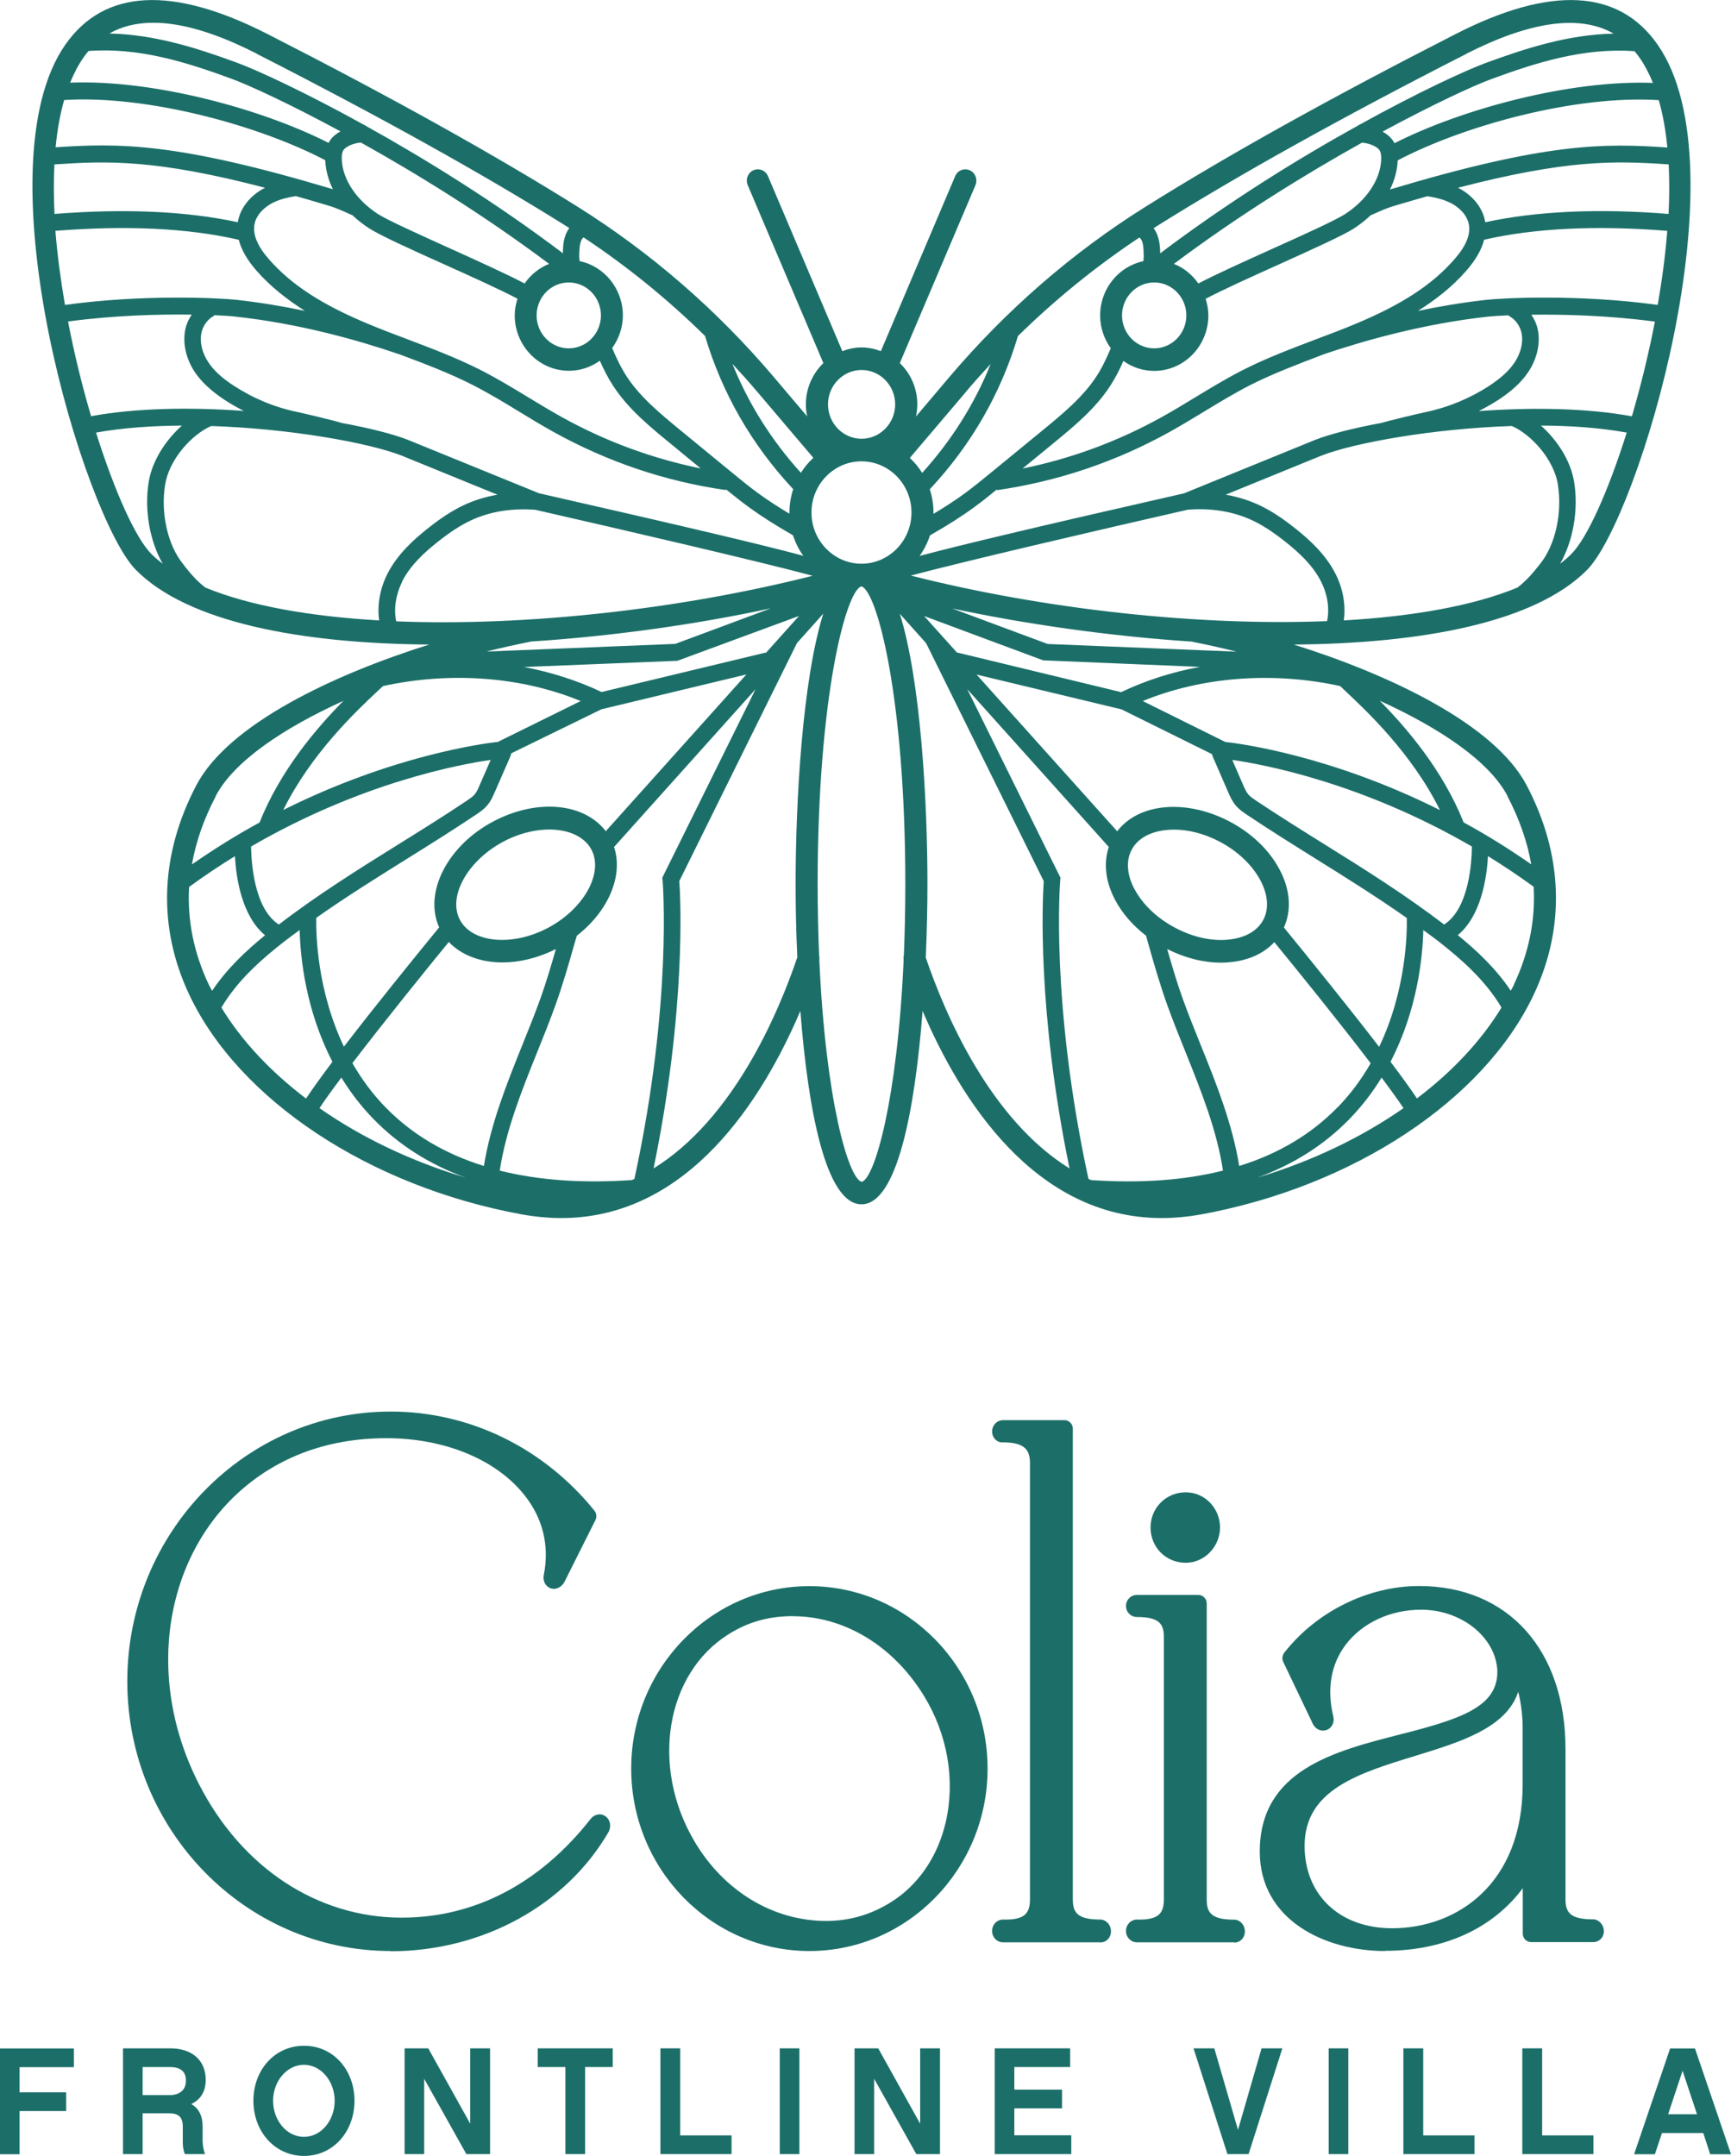 <svg width="57" height="71" viewBox="0 0 57 71" fill="none" xmlns="http://www.w3.org/2000/svg">
<g clip-path="url(#clip0_314_8718)">
<path d="M0.645 68.903H2.179V69.519H0.645V70.941H0V67.458H2.433V68.074H0.645V68.903Z" fill="#1C6F69"/>
<path d="M6.745 70.937H6.088C6.048 70.841 6.019 70.718 6.019 70.555V70.024C6.019 69.727 5.882 69.593 5.577 69.593H4.696V70.937H4.05V67.454H5.606C6.317 67.454 6.774 67.84 6.774 68.494C6.774 68.891 6.592 69.147 6.299 69.288C6.538 69.426 6.672 69.664 6.672 70.031V70.518C6.672 70.644 6.712 70.841 6.752 70.941L6.745 70.937ZM5.617 68.995C5.7 68.995 6.121 68.962 6.121 68.527C6.121 68.412 6.121 68.07 5.602 68.07H4.696V68.995H5.617Z" fill="#1C6F69"/>
<path d="M11.673 69.181C11.673 70.195 10.973 70.997 10.012 70.997C9.051 70.997 8.344 70.195 8.344 69.181C8.344 68.167 9.044 67.369 10.012 67.369C10.98 67.369 11.673 68.171 11.673 69.181ZM11.02 69.181C11.02 68.535 10.57 67.996 10.008 67.996C9.446 67.996 8.993 68.535 8.993 69.181C8.993 69.827 9.442 70.369 10.008 70.369C10.574 70.369 11.02 69.831 11.02 69.181Z" fill="#1C6F69"/>
<path d="M16.137 70.937H15.357L13.968 68.457V70.937H13.323V67.454H14.102L15.484 69.935V67.454H16.137V70.937Z" fill="#1C6F69"/>
<path d="M19.266 68.07V70.937H18.617V68.07H17.706V67.454H20.176V68.07H19.266Z" fill="#1C6F69"/>
<path d="M22.399 70.321H24.089V70.937H21.746V67.454H22.399V70.321Z" fill="#1C6F69"/>
<path d="M26.323 70.937H25.677V67.454H26.323V70.937Z" fill="#1C6F69"/>
<path d="M30.953 70.937H30.173L28.785 68.457V70.937H28.139V67.454H28.919L30.3 69.935V67.454H30.953V70.937Z" fill="#1C6F69"/>
<path d="M35.276 70.937H32.755V67.454H35.239V68.07H33.401V68.813H34.971V69.43H33.401V70.317H35.276V70.934V70.937Z" fill="#1C6F69"/>
<path d="M41.114 70.937H40.418L39.301 67.454H39.986L40.766 70.139L41.542 67.454H42.227L41.114 70.937Z" fill="#1C6F69"/>
<path d="M44.399 70.937H43.753V67.454H44.399V70.937Z" fill="#1C6F69"/>
<path d="M46.865 70.321H48.554V70.937H46.212V67.454H46.865V70.321Z" fill="#1C6F69"/>
<path d="M50.781 70.321H52.471V70.937H50.128V67.454H50.781V70.321Z" fill="#1C6F69"/>
<path d="M54.727 70.243L54.494 70.941H53.809L54.995 67.458H55.814L57 70.941H56.315L56.086 70.243H54.727ZM55.405 68.193L54.93 69.623H55.88L55.405 68.193Z" fill="#1C6F69"/>
<path d="M6.324 58.88C7.854 61.873 10.523 63.417 13.239 63.417C15.56 63.417 17.859 62.37 19.668 60.068C19.762 59.949 19.879 60.068 19.806 60.187C18.435 62.541 15.745 63.967 12.869 63.967C8.228 63.967 4.467 60.116 4.467 55.363C4.467 50.61 8.228 46.759 12.869 46.759C15.491 46.759 17.812 47.996 19.367 49.919L18.345 51.962C18.276 52.081 18.16 52.032 18.181 51.913C18.74 49.132 16.046 47.068 12.728 47.068C11.52 47.068 10.244 47.305 9.062 47.948C5.417 49.919 4.21 54.769 6.324 58.88Z" fill="#1C6F69"/>
<path d="M12.866 64.249C8.083 64.249 4.192 60.265 4.192 55.367C4.192 50.469 8.083 46.484 12.866 46.484C15.455 46.484 17.899 47.673 19.574 49.748C19.643 49.834 19.658 49.956 19.607 50.057L18.584 52.099C18.475 52.288 18.287 52.363 18.12 52.3C17.957 52.236 17.87 52.058 17.906 51.869C18.098 50.907 17.877 49.993 17.264 49.229C16.332 48.059 14.635 47.361 12.721 47.361C11.408 47.361 10.219 47.647 9.182 48.207C5.653 50.116 4.5 54.754 6.556 58.761C7.963 61.509 10.454 63.15 13.228 63.15C15.625 63.15 17.776 62.029 19.444 59.905C19.57 59.741 19.781 59.7 19.937 59.812C20.1 59.927 20.14 60.157 20.031 60.343C18.624 62.756 15.876 64.257 12.855 64.257L12.866 64.249ZM5.32 52.277C4.946 53.232 4.739 54.275 4.739 55.363C4.739 59.905 8.308 63.607 12.724 63.685C9.95 63.495 7.492 61.78 6.078 59.013C4.932 56.785 4.721 54.372 5.32 52.277ZM17.195 48.33C17.38 48.497 17.547 48.675 17.699 48.865C18.207 49.5 18.486 50.22 18.526 50.985L19.038 49.96C18.497 49.318 17.873 48.772 17.195 48.33Z" fill="#1C6F69"/>
<path d="M21.057 58.241C21.057 55.081 23.563 52.515 26.649 52.515C29.735 52.515 32.24 55.081 32.24 58.241C32.24 61.401 29.735 63.967 26.649 63.967C23.563 63.967 21.057 61.401 21.057 58.241ZM22.634 60.781C23.701 62.586 25.467 63.536 27.207 63.536C28.019 63.536 28.763 63.321 29.459 62.894C31.686 61.516 32.222 58.237 30.666 55.694C29.575 53.911 27.86 52.938 26.119 52.938C25.307 52.938 24.564 53.128 23.846 53.581C21.619 54.984 21.108 58.193 22.638 60.781H22.634Z" fill="#1C6F69"/>
<path d="M26.652 64.249C23.418 64.249 20.785 61.553 20.785 58.241C20.785 54.929 23.418 52.233 26.652 52.233C29.887 52.233 32.52 54.929 32.52 58.241C32.52 61.553 29.887 64.249 26.652 64.249ZM21.597 56.544C21.427 57.079 21.333 57.647 21.333 58.241C21.333 60.915 23.226 63.147 25.709 63.6C24.368 63.199 23.189 62.259 22.402 60.926C21.576 59.526 21.326 57.944 21.597 56.54V56.544ZM26.116 53.221C25.314 53.221 24.636 53.41 23.983 53.822C21.916 55.122 21.416 58.182 22.867 60.636C23.835 62.278 25.459 63.258 27.203 63.258C27.965 63.258 28.654 63.061 29.314 62.656C30.228 62.092 30.877 61.149 31.142 60.005C31.461 58.627 31.203 57.116 30.427 55.85C29.423 54.205 27.809 53.224 26.112 53.224L26.116 53.221ZM27.573 52.875C28.897 53.276 30.083 54.212 30.899 55.545C31.686 56.83 31.99 58.356 31.751 59.779C31.892 59.288 31.968 58.772 31.968 58.237C31.968 55.556 30.068 53.325 27.573 52.875Z" fill="#1C6F69"/>
<path d="M33.031 47.045H35.051V62.541C35.051 63.324 35.562 63.492 36.233 63.492C36.327 63.514 36.327 63.681 36.233 63.681H33.031C32.915 63.681 32.915 63.492 33.031 63.492C33.68 63.514 34.191 63.324 34.191 62.541V48.189C34.191 47.405 33.68 47.216 33.031 47.216C32.915 47.238 32.915 47.049 33.031 47.049V47.045Z" fill="#1C6F69"/>
<path d="M36.233 63.963H33.031C32.828 63.963 32.669 63.796 32.669 63.588C32.669 63.499 32.697 63.41 32.755 63.343C32.824 63.261 32.922 63.213 33.031 63.213C33.386 63.224 33.633 63.169 33.764 63.039C33.869 62.935 33.916 62.775 33.916 62.545V48.193C33.916 47.769 33.771 47.506 33.049 47.498C32.929 47.513 32.813 47.461 32.741 47.364C32.658 47.253 32.647 47.101 32.708 46.971C32.77 46.845 32.893 46.767 33.031 46.767H35.051C35.203 46.767 35.327 46.893 35.327 47.049V62.545C35.327 62.979 35.471 63.213 36.237 63.213C36.258 63.213 36.28 63.213 36.306 63.221C36.487 63.269 36.603 63.451 36.581 63.648C36.559 63.833 36.414 63.967 36.24 63.967L36.233 63.963ZM34.184 63.399H35.065C34.895 63.217 34.775 62.946 34.775 62.541V47.327H34.188C34.373 47.535 34.467 47.821 34.467 48.185V62.537C34.467 62.898 34.373 63.187 34.184 63.395V63.399Z" fill="#1C6F69"/>
<path d="M37.44 52.797H39.46V62.541C39.46 63.324 39.971 63.491 40.642 63.491C40.736 63.514 40.736 63.681 40.642 63.681H37.44C37.324 63.681 37.324 63.491 37.44 63.491C38.089 63.514 38.6 63.324 38.6 62.541V53.915C38.6 53.131 38.089 52.964 37.44 52.964C37.324 52.964 37.324 52.797 37.44 52.797ZM38.162 50.301C38.162 49.826 38.557 49.421 39.043 49.421C39.529 49.421 39.902 49.826 39.902 50.301C39.902 50.799 39.507 51.181 39.043 51.181C38.557 51.181 38.162 50.803 38.162 50.301Z" fill="#1C6F69"/>
<path d="M40.642 63.963H37.44C37.237 63.963 37.078 63.796 37.078 63.588C37.078 63.38 37.237 63.213 37.44 63.213C37.799 63.224 38.042 63.169 38.173 63.039C38.278 62.935 38.325 62.775 38.325 62.545V53.919C38.325 53.484 38.184 53.25 37.44 53.25C37.237 53.25 37.078 53.09 37.078 52.886C37.078 52.682 37.237 52.522 37.44 52.522H39.46C39.612 52.522 39.736 52.648 39.736 52.804V62.548C39.736 62.983 39.881 63.217 40.646 63.217C40.668 63.217 40.689 63.217 40.715 63.224C40.896 63.273 41.012 63.455 40.99 63.651C40.968 63.837 40.824 63.971 40.649 63.971L40.642 63.963ZM38.593 63.399H39.474C39.304 63.217 39.184 62.946 39.184 62.541V53.079H38.611C38.767 53.261 38.876 53.529 38.876 53.915V62.541C38.876 62.901 38.782 63.191 38.593 63.399ZM39.043 51.464C38.394 51.464 37.886 50.955 37.886 50.302C37.886 49.648 38.405 49.143 39.043 49.143C39.681 49.143 40.174 49.674 40.174 50.302C40.174 50.929 39.667 51.464 39.043 51.464ZM39.043 49.704C38.713 49.704 38.438 49.979 38.438 50.302C38.438 50.625 38.706 50.9 39.043 50.9C39.366 50.9 39.627 50.632 39.627 50.302C39.627 49.971 39.355 49.704 39.043 49.704Z" fill="#1C6F69"/>
<path d="M49.577 54.984C49.508 53.796 48.348 52.727 46.792 52.727C44.867 52.727 43.057 54.223 43.637 56.6C43.659 56.696 43.543 56.767 43.474 56.648L42.499 54.606C43.521 53.299 45.168 52.515 46.723 52.515C49.715 52.515 51.27 54.702 51.27 57.599V62.541C51.27 63.325 51.782 63.492 52.453 63.492C52.547 63.514 52.569 63.681 52.453 63.681H50.411V61.186C49.483 63.184 47.532 63.967 45.606 63.967C43.681 63.967 41.755 62.994 41.755 60.974C41.755 56.41 49.693 58.289 49.577 54.984ZM45.842 63.778C48 63.778 50.415 62.281 50.415 58.765V56.864C50.415 56.437 50.32 55.222 49.766 54.584C50.509 58.338 42.687 56.7 42.687 60.785C42.687 62.664 44.08 63.778 45.842 63.778Z" fill="#1C6F69"/>
<path d="M45.61 64.249C43.623 64.249 41.483 63.224 41.483 60.974C41.483 58.293 43.938 57.669 46.107 57.116C48.123 56.603 49.345 56.202 49.305 54.999C49.24 53.9 48.112 53.009 46.796 53.009C45.791 53.009 44.867 53.436 44.319 54.153C43.826 54.799 43.684 55.623 43.906 56.533C43.949 56.715 43.862 56.893 43.699 56.964C43.529 57.034 43.344 56.964 43.242 56.793L42.256 54.728C42.209 54.632 42.223 54.513 42.288 54.427C43.347 53.072 45.048 52.229 46.727 52.229C49.657 52.229 51.55 54.334 51.55 57.595V62.537C51.55 62.972 51.695 63.206 52.46 63.206C52.482 63.206 52.503 63.206 52.529 63.213C52.71 63.261 52.837 63.451 52.812 63.644C52.79 63.826 52.641 63.956 52.46 63.956H50.418C50.266 63.956 50.143 63.83 50.143 63.674V62.181C49.16 63.503 47.557 64.242 45.614 64.242L45.61 64.249ZM49.994 55.712C49.602 56.904 48.09 57.365 46.618 57.818C44.736 58.393 42.959 58.939 42.959 60.785C42.959 62.407 44.116 63.499 45.842 63.499C47.981 63.499 50.139 62.036 50.139 58.765V56.863C50.139 56.592 50.103 56.147 49.994 55.712ZM50.687 63.399H51.285C51.114 63.217 50.995 62.946 50.995 62.541V57.599C50.995 55.79 50.386 54.401 49.312 53.592C49.483 53.807 49.621 54.049 49.715 54.305C49.806 54.286 49.903 54.32 49.969 54.394C50.669 55.2 50.687 56.696 50.687 56.863V58.765C50.687 59.581 50.56 60.298 50.339 60.918C50.382 60.907 50.429 60.904 50.473 60.918C50.6 60.948 50.687 61.059 50.687 61.193V63.406V63.399ZM43.358 58.675C42.568 59.158 42.035 59.853 42.035 60.97C42.035 61.992 42.589 62.708 43.376 63.146C42.767 62.567 42.412 61.746 42.412 60.781C42.412 59.816 42.785 59.173 43.358 58.675ZM42.825 54.643L43.257 55.545C43.297 54.765 43.594 54.19 43.888 53.807C43.949 53.725 44.014 53.648 44.083 53.573C43.608 53.863 43.181 54.227 42.829 54.643H42.825Z" fill="#1C6F69"/>
<path d="M54.581 1.467C53.305 -0.36 51.071 -0.479 47.953 1.111C43.877 3.19 40.432 5.106 37.712 6.814C35.305 8.322 33.133 10.212 31.254 12.425L30.163 13.714C30.188 13.588 30.206 13.454 30.206 13.316C30.206 12.782 29.985 12.299 29.63 11.957L32.121 6.098C32.2 5.908 32.117 5.689 31.932 5.607C31.747 5.526 31.533 5.611 31.453 5.801L29.006 11.564C28.806 11.489 28.596 11.441 28.371 11.441C28.146 11.441 27.936 11.489 27.737 11.564L25.289 5.801C25.209 5.611 24.995 5.526 24.81 5.607C24.625 5.689 24.542 5.908 24.622 6.098L27.113 11.957C26.761 12.299 26.536 12.782 26.536 13.316C26.536 13.454 26.551 13.584 26.58 13.714L25.488 12.425C23.61 10.208 21.434 8.322 19.03 6.814C16.311 5.11 12.866 3.19 8.79 1.111C5.664 -0.479 3.434 -0.36 2.154 1.467C-0.7 5.548 2.785 17.052 4.471 18.764C6.183 20.498 9.907 21.192 14.131 21.226C10.958 22.225 7.517 23.851 6.465 25.86C5.265 28.148 5.185 30.532 6.23 32.752C7.869 36.228 12.162 39.069 17.174 39.99C17.627 40.071 18.066 40.112 18.483 40.112C22.685 40.112 25.133 36.157 26.355 33.291C26.605 36.525 27.189 39.659 28.368 39.659C29.546 39.659 30.13 36.525 30.38 33.291C31.602 36.161 34.05 40.112 38.253 40.112C38.673 40.112 39.108 40.071 39.562 39.99C44.569 39.069 48.867 36.228 50.505 32.752C51.553 30.532 51.474 28.148 50.27 25.86C49.215 23.851 45.773 22.221 42.604 21.226C46.829 21.192 50.553 20.498 52.264 18.764C53.95 17.052 57.435 5.544 54.581 1.467ZM51.3 15.968C51.448 16.907 51.213 17.951 50.716 18.567L50.669 18.627C50.484 18.857 50.266 19.124 49.965 19.351C48.508 19.952 46.517 20.301 44.25 20.431C44.319 19.937 44.229 19.392 43.978 18.898C43.648 18.248 43.112 17.769 42.68 17.424C42.231 17.063 41.846 16.814 41.469 16.636C41.121 16.473 40.751 16.358 40.359 16.291L43.518 15.002C44.595 14.583 47.173 14.115 49.784 14.029C50.422 14.308 51.169 15.125 51.303 15.968H51.3ZM39.275 21.137C39.747 21.23 40.229 21.337 40.715 21.46L34.499 21.207L31.356 20.038C33.792 20.558 36.545 20.951 39.254 21.129C39.261 21.129 39.268 21.137 39.275 21.137ZM48.468 27.877C48.464 28.367 48.381 29.915 47.554 30.446C46.299 29.485 44.947 28.634 43.634 27.817C42.883 27.349 42.107 26.863 41.36 26.365C41.27 26.302 41.164 26.235 41.099 26.154C41.038 26.076 40.987 25.968 40.94 25.86L40.577 25.025C41.592 25.17 44.841 25.771 48.468 27.877ZM45.414 34.475C44.424 33.187 43.181 31.649 42.278 30.543C42.535 29.971 42.488 29.295 42.133 28.631C41.792 27.984 41.197 27.42 40.465 27.041C39.732 26.662 38.938 26.503 38.227 26.599C37.604 26.685 37.107 26.959 36.788 27.375L32.157 22.214L36.933 23.361L39.91 24.835C39.917 24.861 39.921 24.884 39.932 24.91L40.443 26.087C40.501 26.221 40.57 26.376 40.682 26.514C40.798 26.655 40.943 26.752 41.063 26.833C41.817 27.338 42.597 27.825 43.351 28.296C44.341 28.913 45.353 29.548 46.325 30.231C46.335 30.732 46.306 32.604 45.414 34.475ZM35.841 38.82C34.579 32.99 34.909 29.024 34.913 28.983L34.92 28.905L31.852 22.697L36.512 27.892C36.331 28.426 36.403 29.039 36.722 29.64C36.955 30.079 37.306 30.48 37.738 30.814L37.821 31.111C38.002 31.753 38.195 32.418 38.43 33.079C38.623 33.614 38.837 34.149 39.047 34.668C39.551 35.924 40.069 37.216 40.272 38.549C39.007 38.868 37.556 38.972 35.928 38.861C35.899 38.846 35.87 38.835 35.841 38.82ZM21.819 28.983C21.819 29.024 22.156 32.99 20.89 38.824C20.861 38.835 20.836 38.85 20.807 38.861C19.175 38.972 17.725 38.868 16.456 38.549C16.659 37.216 17.177 35.924 17.681 34.668C17.892 34.149 18.106 33.614 18.298 33.079C18.533 32.418 18.726 31.753 18.907 31.111L18.994 30.814C20.027 30.012 20.535 28.842 20.22 27.892L24.879 22.697L21.808 28.905L21.815 28.983H21.819ZM9.182 30.446C8.355 29.915 8.275 28.363 8.268 27.877C11.89 25.771 15.143 25.17 16.158 25.025L15.792 25.86C15.745 25.972 15.698 26.079 15.636 26.154C15.571 26.235 15.466 26.302 15.375 26.365C14.628 26.867 13.852 27.349 13.101 27.817C11.789 28.634 10.436 29.481 9.182 30.446ZM17.482 21.126C20.194 20.951 22.943 20.558 25.38 20.034L22.236 21.204L16.02 21.456C16.506 21.334 16.989 21.226 17.46 21.133C17.467 21.133 17.475 21.126 17.482 21.126ZM6.07 18.627L6.023 18.567C5.523 17.951 5.287 16.904 5.436 15.968C5.57 15.125 6.313 14.308 6.955 14.029C9.566 14.115 12.144 14.583 13.221 15.002L16.38 16.291C15.988 16.358 15.618 16.473 15.27 16.636C14.893 16.814 14.508 17.063 14.059 17.424C13.627 17.769 13.087 18.248 12.757 18.898C12.507 19.392 12.416 19.937 12.485 20.431C10.219 20.301 8.228 19.952 6.766 19.351C6.465 19.124 6.252 18.86 6.067 18.627H6.07ZM2.745 1.898C2.799 1.82 2.857 1.749 2.915 1.679C4.598 1.556 6.161 2.057 7.619 2.592C8.181 2.796 9.508 3.405 11.212 4.326C11.071 4.404 10.962 4.493 10.886 4.597C10.86 4.631 10.842 4.668 10.82 4.705C8.612 3.584 5.051 2.614 2.31 2.722C2.433 2.418 2.578 2.139 2.749 1.894L2.745 1.898ZM18.08 8.69C17.754 8.82 17.475 9.046 17.275 9.336C16.695 9.031 15.756 8.604 14.835 8.188C13.812 7.724 12.753 7.249 12.434 7.041C11.734 6.58 11.292 5.923 11.256 5.277C11.245 5.117 11.267 5.002 11.317 4.932C11.346 4.891 11.397 4.854 11.47 4.813C11.597 4.742 11.738 4.709 11.883 4.694C13.743 5.73 15.952 7.093 18.076 8.686L18.08 8.69ZM19.077 8.333V8.27C19.092 8.047 19.114 7.906 19.215 7.817C20.644 8.764 21.978 9.848 23.215 11.062C23.78 12.956 24.756 14.65 26.119 16.109C26.04 16.35 25.996 16.61 25.996 16.878C25.996 16.892 25.996 16.904 25.996 16.918C25.601 16.681 25.267 16.462 24.966 16.243C24.654 16.016 24.35 15.764 24.049 15.518L22.417 14.178C21.761 13.639 21.083 13.082 20.637 12.399C20.444 12.102 20.292 11.779 20.158 11.463C20.375 11.159 20.51 10.791 20.51 10.387C20.51 9.507 19.897 8.768 19.085 8.597C19.074 8.504 19.07 8.415 19.074 8.333H19.077ZM17.747 16.243L13.417 14.479C12.942 14.293 12.18 14.1 11.256 13.929C11.082 13.87 9.968 13.602 9.816 13.573C9.058 13.42 8.347 13.123 7.695 12.7C7.303 12.444 7.038 12.199 6.861 11.931C6.65 11.612 6.567 11.255 6.636 10.947C6.69 10.71 6.854 10.494 7.053 10.398L7.046 10.379C7.368 10.394 7.608 10.409 7.731 10.424C9.87 10.654 11.836 11.218 13.105 11.653C13.149 11.664 13.192 11.683 13.232 11.697C14.012 11.991 14.817 12.295 15.567 12.678C16.089 12.945 16.608 13.257 17.105 13.562C17.467 13.784 17.845 14.011 18.225 14.223C19.998 15.207 21.906 15.853 23.904 16.139V16.113C24.147 16.309 24.393 16.506 24.651 16.696C25.061 16.996 25.525 17.29 26.112 17.628C26.192 17.873 26.304 18.099 26.453 18.303C25.159 17.954 22.645 17.357 17.747 16.243ZM9.74 6.458C10.088 6.554 10.451 6.662 10.835 6.777C11.06 6.844 11.292 6.948 11.513 7.048L11.589 7.082V7.074C11.756 7.23 11.937 7.379 12.144 7.512C12.496 7.743 13.526 8.211 14.617 8.701C15.542 9.117 16.485 9.544 17.04 9.837C16.985 10.011 16.949 10.194 16.949 10.383C16.949 11.389 17.75 12.21 18.733 12.21C19.114 12.21 19.462 12.087 19.752 11.879C19.875 12.158 20.017 12.44 20.191 12.707C20.684 13.465 21.395 14.048 22.084 14.612L23.073 15.426C21.474 15.099 19.937 14.534 18.494 13.732C18.124 13.524 17.75 13.302 17.391 13.082C16.884 12.774 16.358 12.455 15.817 12.18C15.041 11.787 14.222 11.478 13.431 11.178C12.989 11.01 12.536 10.84 12.093 10.654C10.585 10.023 9.588 9.373 8.859 8.541C8.482 8.114 8.322 7.728 8.377 7.401C8.435 7.056 8.735 6.799 9 6.669C9.25 6.547 9.53 6.491 9.747 6.458H9.74ZM18.729 9.302C19.313 9.302 19.788 9.789 19.788 10.387C19.788 10.984 19.313 11.471 18.729 11.471C18.145 11.471 17.67 10.984 17.67 10.387C17.67 9.789 18.145 9.302 18.729 9.302ZM2.114 3.294C4.852 3.123 8.525 4.13 10.712 5.277C10.712 5.288 10.712 5.299 10.712 5.31C10.73 5.626 10.817 5.938 10.962 6.231C5.816 4.69 3.938 4.709 1.831 4.85C1.886 4.289 1.976 3.766 2.114 3.29V3.294ZM1.791 5.414C3.554 5.296 5.131 5.244 8.728 6.183C8.246 6.428 7.912 6.844 7.833 7.304C7.833 7.308 7.833 7.316 7.833 7.319C6.143 6.952 4.116 6.863 1.795 7.045C1.766 6.48 1.766 5.934 1.791 5.414ZM7.862 7.895C7.945 8.225 8.141 8.563 8.445 8.912C8.917 9.451 9.479 9.882 10.041 10.238C9.33 10.089 8.569 9.96 7.785 9.874C7.238 9.815 4.761 9.681 2.139 10.041C1.998 9.224 1.889 8.404 1.824 7.602C4.163 7.416 6.19 7.512 7.854 7.895H7.862ZM6.313 10.361C6.219 10.502 6.143 10.658 6.107 10.825C6.005 11.281 6.117 11.801 6.411 12.247C6.632 12.578 6.948 12.871 7.401 13.172C7.604 13.305 7.814 13.424 8.028 13.532C6.313 13.409 4.5 13.428 2.999 13.706C2.712 12.73 2.448 11.671 2.241 10.587C3.76 10.383 5.251 10.346 6.31 10.361H6.313ZM13.239 19.154C13.518 18.604 13.979 18.192 14.392 17.862C14.809 17.527 15.161 17.301 15.498 17.141C16.122 16.848 16.84 16.729 17.627 16.788C20.691 17.487 25.061 18.504 26.758 18.961C22.381 20.071 17.286 20.632 13.047 20.461C12.96 20.06 13.029 19.585 13.246 19.154H13.239ZM12.441 22.752C12.507 22.693 12.561 22.641 12.612 22.593C14.824 22.11 17.152 22.277 19.121 23.086L16.394 24.431C15.963 24.479 12.953 24.861 9.327 26.674C10.255 24.798 11.76 23.391 12.445 22.748L12.441 22.752ZM10.411 30.227C11.383 29.544 12.394 28.909 13.384 28.293C14.139 27.821 14.918 27.334 15.672 26.829C15.788 26.752 15.934 26.655 16.053 26.51C16.166 26.376 16.231 26.221 16.293 26.083L16.807 24.906C16.822 24.872 16.829 24.839 16.833 24.809L19.803 23.358L24.578 22.21L19.948 27.372C19.244 26.451 17.71 26.287 16.271 27.037C14.741 27.832 13.943 29.388 14.461 30.539C13.558 31.642 12.315 33.179 11.325 34.468C10.432 32.596 10.403 30.721 10.414 30.22L10.411 30.227ZM18.018 30.569C16.84 31.182 15.517 31.044 15.132 30.268C14.748 29.492 15.419 28.319 16.601 27.702C17.783 27.086 19.103 27.227 19.487 28.003C19.872 28.779 19.201 29.956 18.018 30.569ZM14.777 31.018C15.19 31.456 15.825 31.694 16.543 31.694C17.105 31.694 17.718 31.549 18.305 31.252C18.149 31.794 17.989 32.344 17.794 32.886C17.605 33.41 17.391 33.941 17.184 34.453C16.673 35.723 16.155 37.026 15.934 38.397C14.643 37.996 13.562 37.353 12.699 36.469C12.253 36.013 11.894 35.515 11.604 35.01C12.623 33.677 13.954 32.028 14.78 31.018H14.777ZM12.307 36.859C13.134 37.706 14.146 38.348 15.328 38.779C13.54 38.244 11.901 37.457 10.52 36.492C10.701 36.217 10.951 35.872 11.241 35.485C11.531 35.961 11.883 36.425 12.307 36.859ZM25.213 21.505V21.49L19.81 22.789C19.012 22.41 18.153 22.136 17.257 21.965L22.305 21.761L26.312 20.283L25.216 21.505H25.213ZM26.721 16.878C26.721 15.949 27.461 15.192 28.368 15.192C29.274 15.192 30.014 15.949 30.014 16.878C30.014 17.806 29.274 18.564 28.368 18.564C27.461 18.564 26.721 17.806 26.721 16.878ZM33.52 11.066C34.757 9.852 36.095 8.768 37.52 7.821C37.622 7.906 37.647 8.051 37.658 8.274V8.337C37.665 8.418 37.662 8.508 37.651 8.6C36.838 8.771 36.226 9.507 36.226 10.39C36.226 10.795 36.36 11.166 36.577 11.467C36.443 11.783 36.294 12.106 36.099 12.403C35.653 13.086 34.975 13.643 34.318 14.182L32.679 15.526C32.386 15.767 32.081 16.016 31.769 16.246C31.468 16.469 31.134 16.684 30.739 16.922C30.739 16.907 30.739 16.896 30.739 16.881C30.739 16.614 30.696 16.354 30.616 16.113C31.979 14.657 32.955 12.96 33.52 11.066ZM44.852 4.698C45.001 4.713 45.139 4.746 45.266 4.816C45.338 4.857 45.389 4.894 45.418 4.935C45.469 5.006 45.49 5.121 45.48 5.281C45.443 5.927 45.001 6.584 44.301 7.045C43.982 7.252 42.923 7.732 41.901 8.192C40.98 8.608 40.04 9.031 39.46 9.336C39.261 9.046 38.981 8.82 38.655 8.69C40.78 7.097 42.992 5.734 44.849 4.698H44.852ZM53.82 1.682C53.878 1.753 53.936 1.824 53.99 1.901C54.161 2.147 54.306 2.425 54.429 2.73C51.684 2.626 48.127 3.595 45.918 4.716C45.9 4.679 45.879 4.642 45.853 4.609C45.777 4.505 45.668 4.415 45.527 4.334C47.231 3.413 48.558 2.804 49.12 2.6C50.578 2.065 52.141 1.564 53.824 1.686L53.82 1.682ZM48.946 9.874C48.163 9.96 47.405 10.089 46.691 10.238C47.253 9.885 47.815 9.455 48.286 8.912C48.591 8.563 48.787 8.225 48.87 7.895C50.538 7.512 52.562 7.416 54.901 7.602C54.839 8.4 54.73 9.224 54.585 10.041C51.967 9.681 49.49 9.815 48.939 9.874H48.946ZM38.006 9.302C38.59 9.302 39.065 9.789 39.065 10.387C39.065 10.984 38.59 11.471 38.006 11.471C37.422 11.471 36.947 10.984 36.947 10.387C36.947 9.789 37.422 9.302 38.006 9.302ZM36.987 11.883C37.277 12.091 37.625 12.214 38.006 12.214C38.989 12.214 39.79 11.393 39.79 10.387C39.79 10.194 39.754 10.011 39.7 9.841C40.254 9.547 41.197 9.12 42.122 8.704C43.213 8.211 44.243 7.746 44.595 7.516C44.798 7.382 44.983 7.234 45.146 7.078V7.085L45.222 7.052C45.443 6.952 45.675 6.848 45.904 6.781C46.288 6.666 46.651 6.562 46.999 6.462C47.22 6.495 47.496 6.551 47.746 6.673C48.011 6.799 48.312 7.059 48.37 7.405C48.428 7.735 48.264 8.118 47.887 8.545C47.159 9.377 46.158 10.03 44.653 10.658C44.214 10.843 43.757 11.014 43.315 11.181C42.524 11.482 41.705 11.79 40.929 12.184C40.389 12.459 39.863 12.778 39.355 13.086C38.996 13.305 38.623 13.532 38.253 13.736C36.809 14.538 35.272 15.103 33.673 15.429L34.663 14.616C35.352 14.052 36.062 13.469 36.556 12.711C36.733 12.44 36.871 12.162 36.994 11.883H36.987ZM48.906 7.319C48.906 7.319 48.906 7.308 48.906 7.304C48.827 6.844 48.493 6.428 48.011 6.183C51.593 5.251 53.174 5.292 54.948 5.414C54.973 5.938 54.973 6.484 54.944 7.045C52.623 6.859 50.596 6.952 48.906 7.319ZM45.773 6.235C45.918 5.942 46.005 5.63 46.024 5.314C46.024 5.303 46.024 5.292 46.024 5.281C48.21 4.133 51.883 3.123 54.621 3.298C54.759 3.773 54.85 4.297 54.904 4.857C52.812 4.716 50.941 4.69 45.773 6.239V6.235ZM30.623 17.631C31.211 17.294 31.675 17 32.084 16.699C32.338 16.514 32.585 16.317 32.828 16.116V16.142C34.826 15.853 36.737 15.21 38.51 14.226C38.891 14.015 39.268 13.784 39.631 13.565C40.131 13.261 40.646 12.949 41.168 12.681C41.919 12.303 42.724 11.998 43.5 11.701C43.543 11.686 43.587 11.668 43.627 11.653C44.896 11.226 46.861 10.661 49.001 10.427C49.12 10.413 49.36 10.398 49.686 10.383L49.679 10.401C49.882 10.498 50.045 10.713 50.099 10.951C50.168 11.259 50.085 11.616 49.875 11.935C49.697 12.202 49.432 12.447 49.041 12.704C48.399 13.123 47.666 13.424 46.919 13.576C46.767 13.606 45.654 13.873 45.48 13.929C44.555 14.1 43.793 14.297 43.315 14.482L38.989 16.246C34.086 17.36 31.577 17.962 30.282 18.307C30.427 18.103 30.543 17.877 30.623 17.631ZM36.918 22.793L31.526 21.49V21.505L30.431 20.287L34.351 21.746L39.511 21.961C38.601 22.128 37.727 22.407 36.918 22.793ZM37.361 29.288C37.11 28.82 37.074 28.363 37.252 28.007C37.429 27.65 37.81 27.413 38.329 27.342C38.434 27.327 38.546 27.32 38.659 27.32C39.137 27.32 39.652 27.453 40.142 27.706C40.744 28.018 41.226 28.474 41.502 28.987C41.752 29.455 41.788 29.912 41.611 30.268C41.433 30.628 41.052 30.862 40.533 30.933C39.968 31.011 39.326 30.881 38.72 30.565C38.115 30.25 37.636 29.797 37.361 29.284V29.288ZM44.04 36.469C43.177 37.353 42.096 37.996 40.806 38.397C40.584 37.026 40.066 35.719 39.554 34.453C39.348 33.941 39.134 33.41 38.945 32.886C38.749 32.344 38.59 31.791 38.434 31.252C39.011 31.546 39.627 31.701 40.207 31.701C40.349 31.701 40.49 31.69 40.628 31.672C41.186 31.594 41.643 31.371 41.962 31.026C42.789 32.036 44.12 33.681 45.135 35.014C44.845 35.519 44.486 36.016 44.04 36.473V36.469ZM45.494 35.485C45.784 35.875 46.031 36.217 46.216 36.492C44.834 37.457 43.195 38.244 41.407 38.779C42.593 38.345 43.601 37.706 44.428 36.859C44.852 36.425 45.204 35.961 45.494 35.485ZM40.349 24.434L37.629 23.086C39.594 22.281 41.919 22.11 44.131 22.593C44.181 22.641 44.236 22.693 44.297 22.752C44.983 23.395 46.488 24.802 47.416 26.677C43.793 24.861 40.78 24.479 40.349 24.434ZM29.981 18.957C31.678 18.504 36.048 17.483 39.112 16.785C39.895 16.725 40.613 16.844 41.241 17.137C41.578 17.297 41.93 17.524 42.347 17.858C42.76 18.188 43.221 18.601 43.5 19.15C43.717 19.581 43.786 20.052 43.699 20.454C39.46 20.624 34.362 20.064 29.989 18.953L29.981 18.957ZM48.703 13.532C48.917 13.424 49.128 13.305 49.334 13.172C49.788 12.875 50.103 12.581 50.324 12.251C50.622 11.805 50.734 11.285 50.632 10.829C50.596 10.661 50.52 10.505 50.426 10.364C51.485 10.35 52.971 10.387 54.494 10.591C54.284 11.675 54.023 12.733 53.736 13.71C52.239 13.432 50.426 13.413 48.707 13.536L48.703 13.532ZM48.275 1.775C50.397 0.695 52.025 0.472 53.135 1.107C51.63 1.14 50.241 1.59 48.935 2.069C48.279 2.31 46.709 3.03 44.725 4.13C44.718 4.13 44.715 4.13 44.707 4.13V4.141C42.775 5.21 40.454 6.643 38.202 8.344C38.202 8.329 38.202 8.315 38.202 8.303V8.248C38.191 8.077 38.176 7.765 37.988 7.516C38.021 7.494 38.053 7.472 38.09 7.449C40.791 5.756 44.218 3.847 48.275 1.779V1.775ZM31.798 12.912C32.066 12.596 32.342 12.288 32.621 11.987C32.092 13.302 31.334 14.501 30.366 15.574C30.253 15.392 30.116 15.225 29.96 15.08L31.802 12.912H31.798ZM29.477 13.316C29.477 13.94 28.98 14.449 28.371 14.449C27.762 14.449 27.265 13.94 27.265 13.316C27.265 12.693 27.762 12.184 28.371 12.184C28.98 12.184 29.477 12.693 29.477 13.316ZM26.779 15.08C26.623 15.225 26.486 15.389 26.373 15.57C25.405 14.501 24.647 13.298 24.118 11.983C24.397 12.284 24.673 12.592 24.941 12.908L26.783 15.077L26.779 15.08ZM8.46 1.775C12.518 3.844 15.944 5.752 18.646 7.446C18.678 7.468 18.711 7.49 18.747 7.512C18.559 7.758 18.544 8.073 18.537 8.244V8.3C18.537 8.3 18.537 8.329 18.537 8.341C16.285 6.64 13.964 5.21 12.032 4.137V4.126C12.032 4.126 12.021 4.126 12.014 4.126C10.03 3.027 8.46 2.306 7.804 2.065C6.498 1.586 5.109 1.137 3.604 1.103C4.714 0.468 6.342 0.687 8.464 1.772L8.46 1.775ZM3.166 14.245C4.032 14.089 5.001 14.022 5.99 14.015C5.468 14.482 5.011 15.158 4.895 15.879C4.747 16.807 4.935 17.832 5.36 18.567C5.222 18.459 5.091 18.352 4.979 18.237C4.467 17.721 3.775 16.191 3.162 14.245H3.166ZM7.104 26.213C7.698 25.077 9.316 23.985 11.31 23.079C10.422 23.978 9.232 25.366 8.547 27.086C7.818 27.483 7.071 27.944 6.32 28.467C6.451 27.721 6.712 26.967 7.107 26.217L7.104 26.213ZM6.23 29.206C6.734 28.838 7.238 28.5 7.735 28.196C7.775 28.898 7.956 30.16 8.728 30.799C8.112 31.3 7.474 31.895 6.984 32.63C6.951 32.563 6.912 32.5 6.879 32.433C6.378 31.375 6.165 30.298 6.226 29.21L6.23 29.206ZM7.292 33.179C7.825 32.273 8.634 31.572 9.366 31C9.53 30.873 9.7 30.751 9.867 30.628C9.889 31.501 10.055 33.246 10.947 34.965C10.596 35.433 10.295 35.849 10.077 36.176C8.913 35.292 7.959 34.279 7.292 33.183V33.179ZM21.521 38.478C22.595 33.265 22.41 29.6 22.37 29.013L26.243 21.178L27.109 20.209C26.417 22.429 26.199 26.414 26.199 29.11C26.199 29.841 26.214 30.665 26.254 31.527C25.612 33.417 24.14 36.856 21.521 38.478ZM28.371 38.917C27.94 38.805 27.186 36.232 26.979 31.605C26.986 31.553 26.983 31.505 26.972 31.456C26.943 30.725 26.924 29.945 26.924 29.113C26.924 22.919 27.867 19.44 28.364 19.31C28.868 19.44 29.811 22.919 29.811 29.113C29.811 29.945 29.793 30.725 29.764 31.456C29.749 31.505 29.749 31.557 29.756 31.609C29.55 36.236 28.799 38.809 28.375 38.92L28.371 38.917ZM30.485 31.531C30.522 30.673 30.54 29.845 30.54 29.113C30.54 26.414 30.322 22.429 29.63 20.212L30.496 21.181L34.369 29.017C34.329 29.603 34.144 33.265 35.218 38.478C32.603 36.856 31.127 33.421 30.485 31.534V31.531ZM46.658 36.172C46.441 35.846 46.14 35.433 45.788 34.965C46.68 33.246 46.847 31.505 46.868 30.628C47.035 30.751 47.206 30.873 47.369 31C48.101 31.572 48.906 32.273 49.443 33.179C48.776 34.275 47.822 35.292 46.658 36.172ZM49.853 32.429C49.82 32.496 49.784 32.563 49.748 32.626C49.258 31.891 48.62 31.297 48.004 30.795C48.776 30.157 48.961 28.894 48.997 28.192C49.494 28.5 49.998 28.835 50.502 29.202C50.563 30.29 50.35 31.367 49.849 32.426L49.853 32.429ZM49.635 26.213C50.031 26.967 50.292 27.717 50.422 28.463C49.672 27.94 48.925 27.479 48.196 27.082C47.51 25.363 46.321 23.974 45.432 23.075C47.423 23.981 49.041 25.073 49.639 26.209L49.635 26.213ZM51.372 18.567C51.796 17.828 51.985 16.803 51.836 15.879C51.72 15.158 51.267 14.482 50.741 14.015C51.735 14.018 52.703 14.089 53.566 14.245C52.953 16.194 52.261 17.721 51.749 18.237C51.637 18.352 51.506 18.463 51.369 18.567H51.372Z" fill="#1C6F69"/>
</g>
<defs>
<clipPath id="clip0_314_8718">
<rect width="57" height="71" fill="white"/>
</clipPath>
</defs>
</svg>
